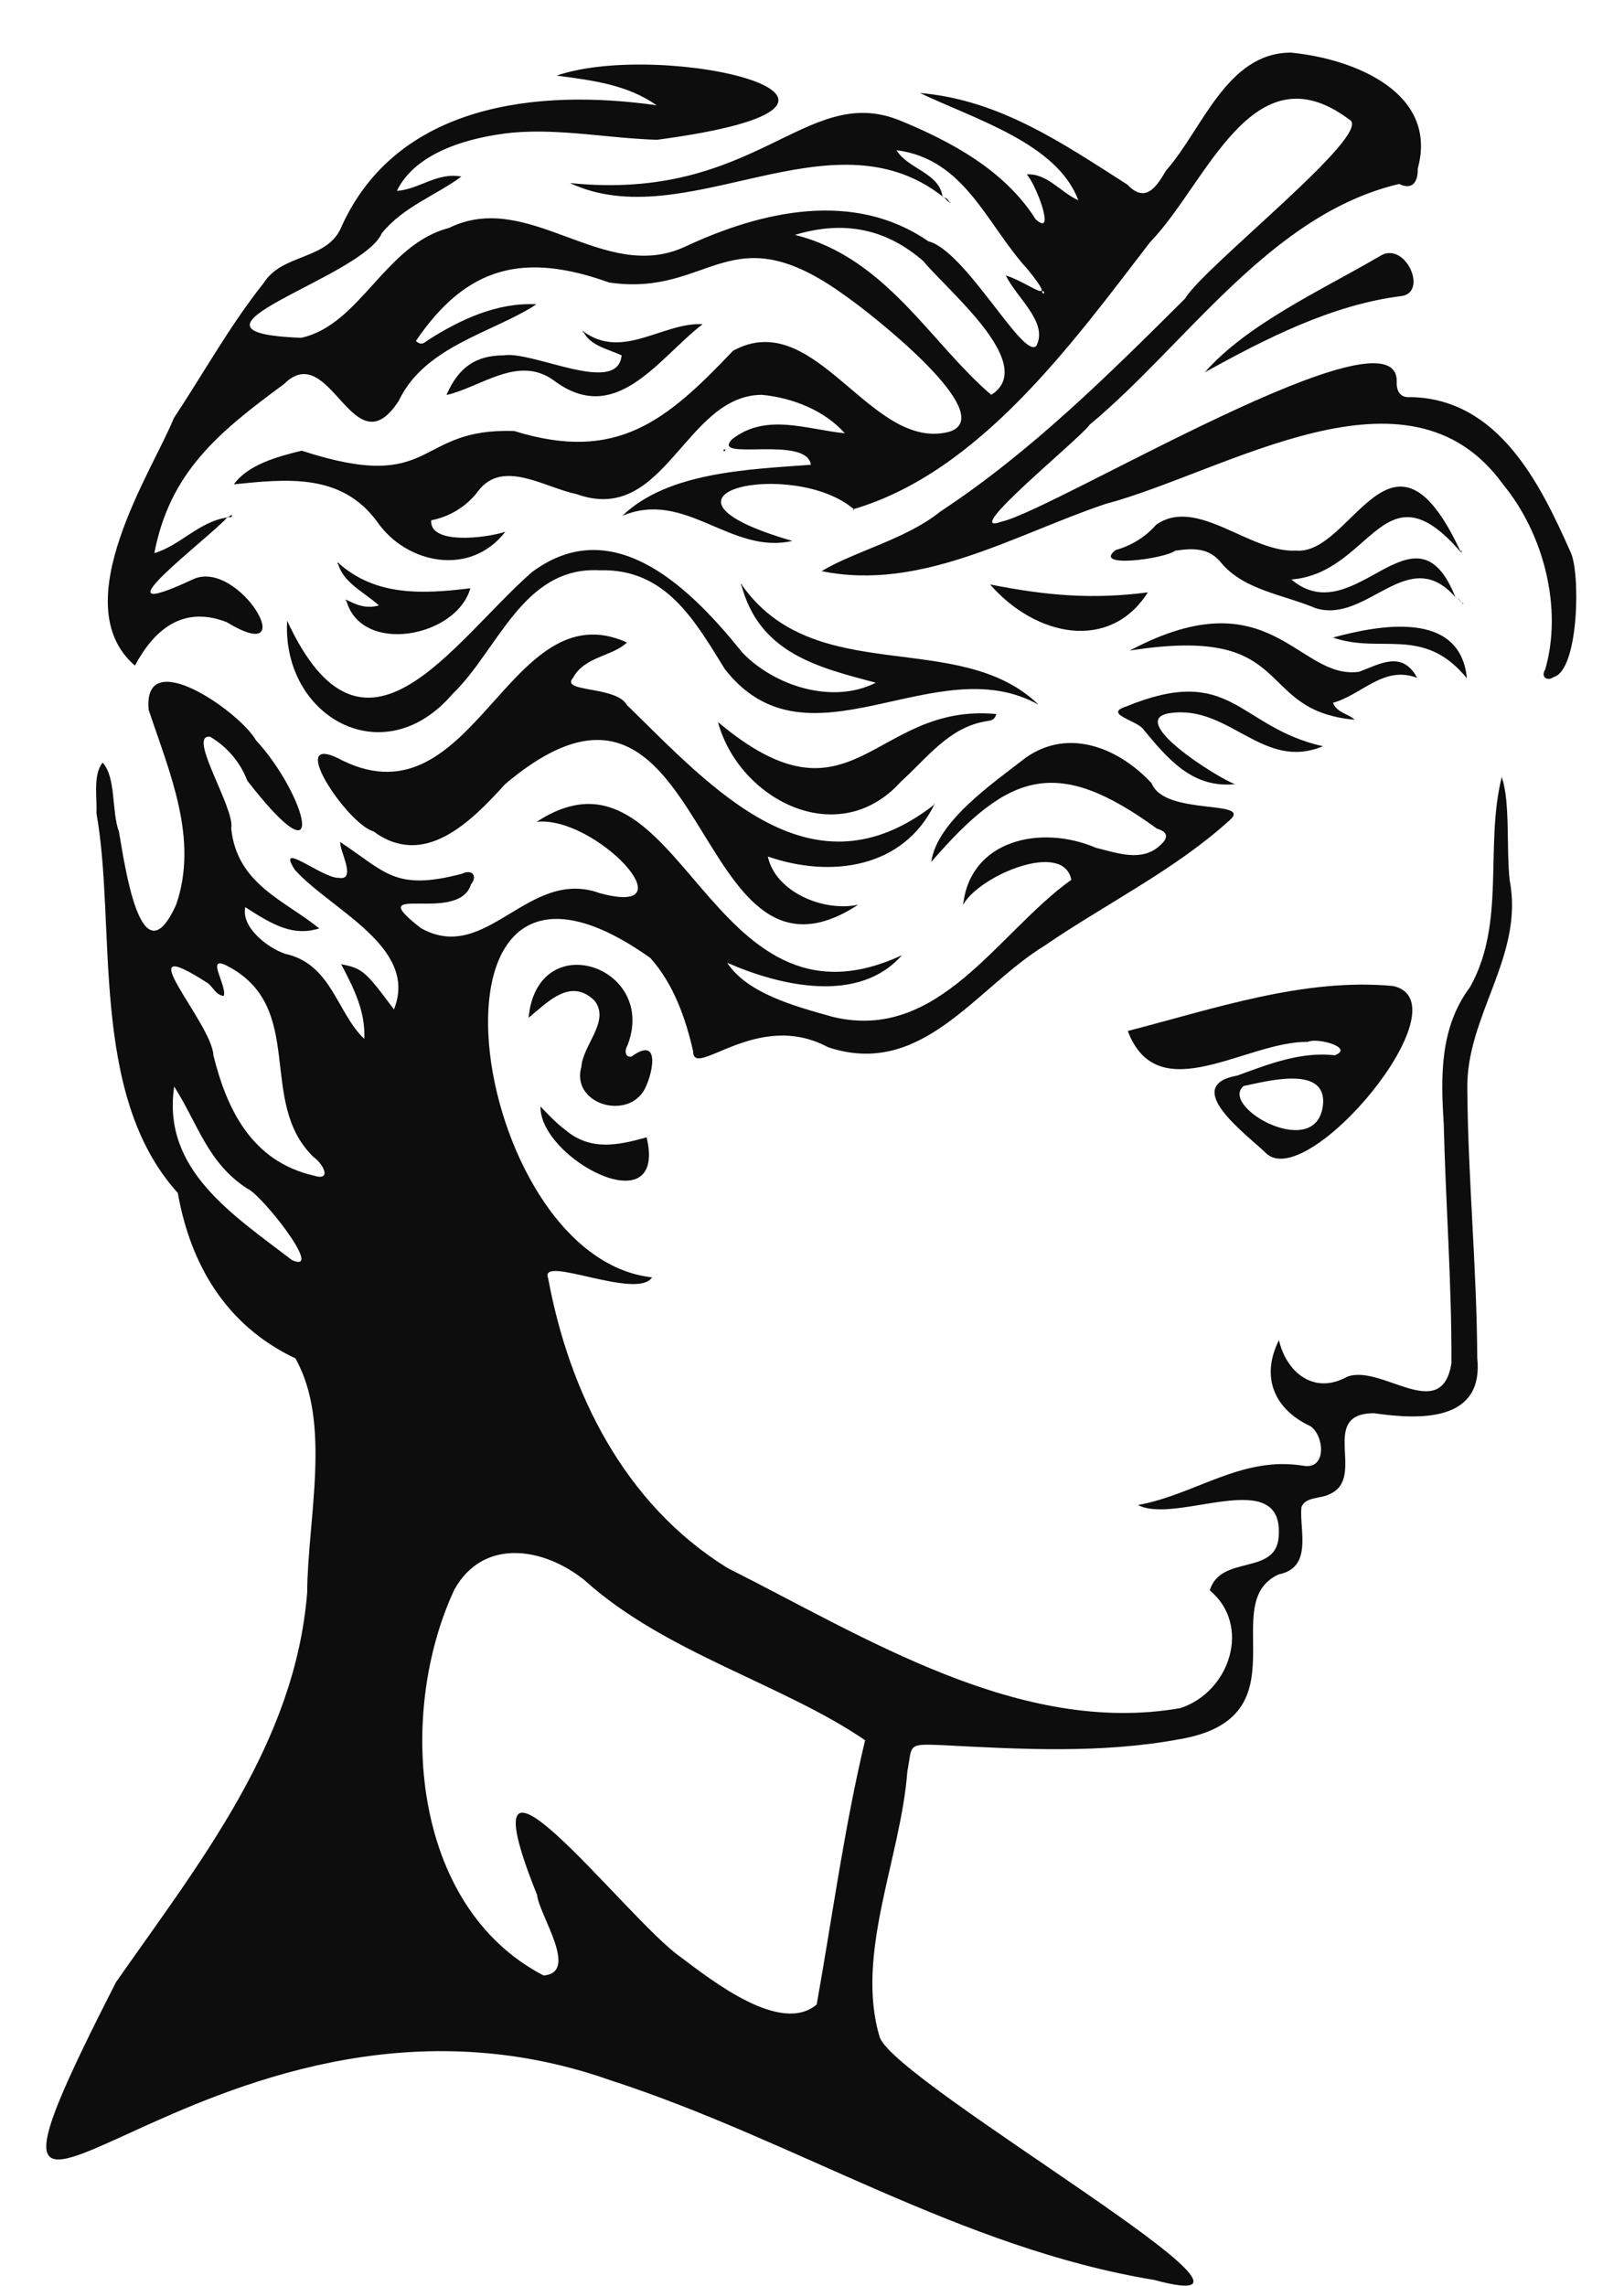 <svg width="27" height="38" viewBox="0 0 27 38" fill="none" xmlns="http://www.w3.org/2000/svg">
<path d="M25.099 14.632C25.042 14.107 25.109 13.355 24.974 12.939C24.974 12.935 24.972 12.926 24.969 12.911C24.679 14.065 25.041 15.34 24.441 16.409C23.937 17.083 23.952 17.889 24.003 18.682C24.035 20.009 24.137 21.338 24.131 22.665C23.965 23.693 22.953 22.661 22.39 22.892C21.844 23.192 21.388 22.816 21.263 22.28C20.949 22.91 21.201 23.437 21.783 23.709C22.015 23.857 22.068 24.44 21.667 24.368C20.64 24.2 19.868 24.851 18.92 25.021C19.554 25.359 21.364 24.333 21.258 25.559C21.204 26.199 20.295 25.841 20.113 26.44C20.811 27.02 20.451 28.127 19.624 28.398C16.957 28.863 14.378 27.215 12.098 26.07C10.372 25.003 9.463 23.141 9.113 21.25C8.956 20.848 10.593 21.623 10.841 21.236C7.77 20.904 6.692 12.998 10.813 15.927C11.2 16.363 11.396 16.92 11.523 17.474C11.523 17.963 12.581 16.771 13.766 17.41C15.332 17.931 16.217 16.428 17.364 15.724C18.385 15.024 19.528 14.467 20.441 13.639C20.847 13.287 19.363 13.571 19.148 13.024C18.608 12.439 17.772 12.092 17.056 12.595C16.489 13.034 15.574 13.664 15.483 14.33C16.779 12.829 17.575 12.569 19.233 13.775C19.451 13.841 19.404 13.95 19.29 14.052C18.987 14.339 18.574 14.181 18.222 14.095C17.293 13.699 16.127 13.971 16.013 15.043C16.271 14.561 17.683 13.963 17.811 14.627C16.583 15.504 15.613 17.332 13.847 16.906C13.239 16.735 12.429 16.524 12.09 16.006C12.98 16.397 14.283 16.694 14.995 15.88C11.742 17.401 11.342 12.083 8.923 13.663C9.894 13.556 11.508 15.268 9.969 14.848C8.779 14.418 8.09 16.044 6.999 15.431C5.973 14.635 7.619 15.38 7.83 14.704C7.948 14.557 7.842 14.446 7.682 14.526C6.565 14.82 6.413 14.498 5.655 13.998C5.645 14.146 5.938 14.649 5.629 14.594C5.371 14.608 4.574 13.949 4.902 14.461C5.5 15.127 6.968 15.748 6.549 16.782C6.076 16.144 6.027 16.101 5.672 16.03C5.882 16.428 6.079 16.818 6.056 17.271C5.598 16.837 5.514 16.023 4.736 15.856C4.427 15.747 4.007 15.406 4.078 15.082C4.561 15.395 4.882 15.566 5.308 15.436C4.742 14.971 3.94 14.706 3.844 13.773C3.915 13.446 3.1 12.199 3.494 12.249C3.779 12.418 3.997 12.676 4.111 12.979C5.51 14.777 5.086 13.206 4.255 12.306C3.991 11.838 2.365 10.697 2.472 11.802C2.816 12.839 3.306 13.939 2.93 15.037C2.341 16.343 2.07 14.349 1.979 13.833C1.85 13.479 1.934 12.935 1.707 12.678C1.542 12.879 1.618 13.259 1.603 13.52C1.941 15.389 1.47 18.192 2.956 19.833C3.162 20.997 3.738 22.028 4.911 22.583C5.518 23.658 5.115 25.241 5.107 26.476C4.908 28.978 3.325 30.955 1.926 32.958C-1.577 39.828 3.37 32.191 10.146 34.584C13.21 35.576 15.967 37.374 19.192 37.905C21.979 38.662 14.919 34.66 14.627 33.872C14.209 32.497 14.978 30.885 15.085 29.452C15.171 29.006 15.072 28.988 15.663 29.013C16.973 29.082 18.301 29.156 19.598 28.917C21.727 28.562 20.206 26.651 21.259 26.175C21.833 26.059 21.6 25.438 21.637 25.057C21.703 24.881 21.949 24.923 22.107 24.84C22.73 24.566 21.905 23.499 22.842 23.495C23.63 23.609 24.673 23.635 24.56 22.57C24.553 21.081 24.406 19.596 24.395 18.107C24.372 16.884 25.344 15.896 25.099 14.632ZM4.854 20.949C3.872 20.195 2.69 19.448 2.896 18.064C3.297 18.696 3.45 19.33 4.11 19.76C4.339 19.847 5.407 21.197 4.854 20.949ZM5.208 19.543C4.191 19.304 3.774 18.457 3.548 17.545C3.525 17.001 2.042 15.431 3.459 16.348C3.548 16.418 3.589 16.543 3.72 16.558C3.78 16.392 3.409 15.871 3.771 16.055C5.113 16.743 4.26 18.318 5.216 19.239C5.365 19.339 5.536 19.646 5.208 19.543ZM14.383 28.932C14.036 30.383 13.84 31.859 13.578 33.325C12.981 33.832 11.842 32.931 11.308 32.531C10.407 31.897 7.592 28.175 8.928 31.5C8.965 31.844 9.634 32.795 9.038 32.843C6.821 31.693 6.604 28.459 7.554 26.428C8.036 25.559 9.047 25.725 9.725 26.277C11.056 27.479 13.022 28 14.383 28.932ZM16.009 15.046C16.014 15.046 16.017 15.046 16.014 15.04C16.012 15.042 16.01 15.044 16.009 15.047L16.009 15.046ZM5.029 13.835H5.034C5.034 13.835 5.03 13.832 5.029 13.835Z" fill="#0D0D0D"/>
<path d="M26.107 9.169C25.609 8.046 24.915 6.63 23.455 6.602C23.287 6.62 23.217 6.508 23.221 6.359C23.287 4.984 17.536 8.475 16.656 8.671C15.917 8.943 17.96 7.292 18.115 7.062C19.735 5.715 21.118 3.563 23.263 3.058C23.483 3.17 23.579 3.015 23.57 2.807C23.918 1.551 22.536 0.98 21.465 0.875C20.393 0.872 19.988 2.158 19.387 2.834C19.221 3.115 19.044 3.386 18.74 3.067C17.672 2.386 16.62 1.658 15.294 1.546C16.227 1.99 17.574 2.386 17.928 3.329C17.633 3.2 17.412 2.879 17.069 2.899C17.221 3.053 17.566 3.963 17.218 3.645C16.705 2.833 15.816 2.351 14.935 1.992C13.38 1.391 12.563 3.361 9.475 3.043C11.399 3.943 13.806 1.806 15.669 3.265C15.615 2.873 15.096 2.811 14.905 2.497C16.047 2.644 16.404 3.736 17.082 4.474C17.632 5.156 17.103 4.695 16.722 4.579C16.903 4.955 17.428 5.353 17.232 5.747C17.022 6.002 16.055 4.166 15.433 4.011C14.195 3.156 12.66 3.507 11.39 4.101C10.034 4.731 8.798 3.135 7.463 3.79C6.399 4.067 5.994 5.398 5.009 5.616C2.593 5.527 6.023 4.627 6.349 3.876C6.705 3.438 7.232 3.257 7.671 2.936C7.27 2.857 6.965 3.151 6.598 3.173C6.917 2.519 7.823 2.276 8.529 2.204C9.33 2.136 10.124 2.3 10.924 2.324C15.537 1.709 11.041 0.644 9.254 1.257C9.871 1.337 10.438 1.413 10.916 1.75C8.924 1.468 6.606 1.73 5.681 3.76C5.456 4.331 4.696 4.206 4.384 4.705C3.821 5.413 3.385 6.204 2.889 6.953C2.553 7.8 1.055 10.04 2.243 11.066C2.547 10.498 3.019 10.052 3.768 10.343C5.058 11.127 3.966 9.265 3.202 9.634C1.467 10.445 3.462 8.959 3.777 8.603C3.306 8.673 2.988 9.075 2.566 9.195C2.825 7.856 3.617 7.197 4.722 6.385C5.495 5.617 5.871 7.834 6.63 6.663C7.062 5.749 8.209 5.527 8.919 5.059C8.269 5.024 7.65 5.313 7.12 5.652C7.065 5.687 7.012 5.759 6.914 5.669C7.759 4.423 8.71 4.188 10.128 4.697C11.819 4.944 12.123 3.519 14.041 4.908C14.437 5.179 16.651 6.905 15.782 7.178C14.471 7.521 13.566 5.078 12.188 5.831C11.089 6.986 10.263 7.698 8.551 7.166C6.873 7.106 7.27 8.228 5.017 7.493C4.617 7.589 4.124 7.724 3.888 8.052C4.768 7.963 5.68 7.861 6.274 8.679C6.757 9.374 7.818 9.595 8.401 8.841C8.059 8.951 7.136 9.056 7.169 8.65C7.484 8.589 7.763 8.415 7.95 8.164C8.357 7.623 9.063 8.11 9.584 8.214C11.057 8.748 11.382 6.572 12.666 6.564C13.173 6.612 13.708 6.822 14.045 7.203C13.419 7.142 12.739 6.859 12.172 7.302C11.799 7.684 13.413 7.225 13.481 7.727C12.437 7.804 11.102 7.848 10.346 8.576C11.398 8.133 12.145 9.227 13.173 8.993C10.414 8.195 13.201 7.613 14.193 8.464C16.285 7.848 17.832 5.704 19.12 4.027C20.061 3.062 20.819 0.775 22.432 1.987C22.877 2.196 20.002 4.445 19.702 4.965C18.429 6.23 17.147 7.508 15.632 8.506C15.058 8.968 14.22 9.159 13.66 9.495C15.31 9.835 16.864 8.889 18.374 8.38C20.394 7.843 23.409 5.865 24.986 8.049C25.665 8.871 25.985 10.112 25.689 11.134C25.614 11.246 25.715 11.336 25.831 11.256C26.253 11.14 26.279 9.493 26.107 9.169ZM10.916 1.75C10.924 1.75 10.895 1.766 10.895 1.767L10.916 1.75ZM16.48 6.564C15.472 5.705 14.737 4.286 13.217 3.905C14.047 3.654 14.746 3.813 15.354 4.344C15.731 4.813 17.27 6.063 16.48 6.565V6.564ZM17.349 4.88C17.324 4.87 17.32 4.853 17.337 4.832C17.354 4.847 17.37 4.866 17.349 4.881V4.88ZM15.676 3.27L15.669 3.265C15.669 3.27 15.666 3.274 15.665 3.279L15.676 3.27ZM12.067 7.477C12.067 7.469 12.067 7.466 12.059 7.468L12.067 7.477ZM3.78 8.592C3.78 8.596 3.78 8.601 3.78 8.605L3.792 8.602L3.78 8.592Z" fill="#0D0D0D"/>
<path d="M15.535 13.375C15.016 14.431 13.823 14.605 12.766 14.24C12.891 14.826 13.686 15.166 14.268 15.041C11.441 16.889 11.832 10.137 8.399 13.036C7.824 13.669 7.053 14.446 6.208 13.821C5.776 13.705 4.695 12.097 5.702 12.648C7.896 13.709 8.455 9.796 10.424 10.681C10.194 10.909 9.715 10.913 9.526 11.271C9.31 11.516 10.246 11.4 10.422 11.721C11.862 13.125 13.494 14.971 15.535 13.375Z" fill="#0D0D0D"/>
<path d="M12.321 9.707C13.537 11.464 15.942 10.429 17.268 11.717C15.552 10.753 13.435 12.9 12.051 11.124C11.556 10.326 11.072 9.448 9.969 9.481C8.691 9.413 8.282 10.811 7.521 11.54C6.372 12.879 4.685 11.911 4.774 10.32C6.054 13.083 7.51 10.683 8.842 9.513C10.218 8.485 11.517 9.824 12.342 10.849C12.877 11.407 13.843 11.715 14.561 11.35C13.581 11.091 12.617 10.855 12.321 9.707Z" fill="#0D0D0D"/>
<path d="M23.165 16.393C21.683 16.251 20.168 16.776 18.75 17.14C19.25 18.464 20.729 17.303 21.742 17.322C21.896 17.243 22.525 17.418 22.191 17.544C21.622 17.48 21.092 17.692 20.572 17.881C19.624 18.052 20.711 18.849 21.036 19.16C21.706 19.875 24.389 16.675 23.165 16.393ZM21.999 18.316C21.954 19.354 20.253 18.409 20.676 18.055C21.009 17.99 22.008 17.704 21.999 18.316Z" fill="#0D0D0D"/>
<path d="M24.288 9.182C23.002 7.682 22.808 9.531 21.47 9.634C22.525 10.528 23.521 8.229 24.198 9.93C23.411 9.028 22.74 10.372 21.877 10.113C21.352 9.889 20.695 9.815 20.312 9.368C20.103 9.097 19.827 9.113 19.537 9.156C19.372 9.288 18.151 9.457 18.547 9.145C18.81 9.072 19.045 8.926 19.222 8.724C19.903 8.246 20.779 9.197 21.553 9.154C22.483 9.229 23.146 6.704 24.288 9.182Z" fill="#0D0D0D"/>
<path d="M11.937 12.005C14.183 13.888 14.505 11.678 16.565 11.871C16.535 11.976 16.468 11.979 16.414 11.988C15.78 12.082 15.415 12.603 14.977 12.996C13.936 14.154 12.285 13.292 11.937 12.005Z" fill="#0D0D0D"/>
<path d="M22.161 11.685C22.237 11.86 22.419 11.863 22.521 11.966C20.815 11.809 21.591 10.372 18.783 10.816C21.131 9.566 21.58 11.314 22.598 11.168C22.95 11.034 23.315 10.812 23.561 11.269C23.002 11.06 22.656 11.543 22.161 11.685Z" fill="#0D0D0D"/>
<path d="M8.788 16.921C8.934 15.382 10.949 16.069 10.43 17.385C10.385 17.453 10.385 17.587 10.499 17.566C11.013 17.19 10.84 17.916 10.695 18.148C10.381 18.621 9.493 18.337 9.666 17.735C9.69 17.37 10.153 16.972 9.882 16.634C9.476 16.238 9.084 16.684 8.788 16.921Z" fill="#0D0D0D"/>
<path d="M9.696 5.509C10.353 5.992 11.01 5.359 11.682 5.389C10.938 5.962 10.241 7.108 9.199 6.319C8.612 5.899 7.988 6.44 7.423 6.567C7.622 6.107 7.909 5.909 8.372 5.908C8.86 5.827 10.268 6.585 10.335 5.908C10.103 5.8 9.813 5.751 9.696 5.509Z" fill="#0D0D0D"/>
<path d="M21.994 12.407C20.994 12.822 20.442 11.715 19.457 11.855C18.692 11.963 20.268 12.948 20.533 13.037C19.821 13.108 19.417 12.617 19.011 12.128C18.912 11.979 18.343 11.873 18.713 11.749C20.488 11.021 20.565 12.081 21.994 12.407Z" fill="#0D0D0D"/>
<path d="M20.027 6.194C20.734 5.386 21.966 4.828 22.936 4.261C23.353 3.988 23.742 4.839 23.316 4.92C22.143 5.062 21.031 5.637 20.02 6.195L20.027 6.194Z" fill="#0D0D0D"/>
<path d="M5.754 9.97C5.912 10.046 6.07 10.129 6.301 10.066C6.028 9.825 5.694 9.68 5.615 9.35C6.244 9.922 7.039 9.875 7.82 9.78C7.587 10.603 5.993 10.896 5.754 9.97Z" fill="#0D0D0D"/>
<path d="M16.461 9.717C17.412 9.905 18.171 9.967 19.084 9.848C18.455 10.837 17.225 10.592 16.461 9.717Z" fill="#0D0D0D"/>
<path d="M9.396 18.783C9.814 19.137 10.268 19.044 10.751 18.908C11.098 20.392 8.968 19.263 8.986 18.395C8.986 18.395 9.238 18.67 9.396 18.783Z" fill="#0D0D0D"/>
<path d="M24.388 11.277C23.666 10.393 22.958 10.88 22.162 10.599C22.906 10.398 24.277 10.127 24.388 11.277Z" fill="#0D0D0D"/>
<path d="M3.789 8.601L3.854 8.558C3.867 8.643 3.766 8.568 3.789 8.601Z" fill="#0D0D0D"/>
<path d="M15.664 3.282C15.691 3.279 15.717 3.286 15.739 3.302C15.76 3.317 15.775 3.34 15.78 3.365C15.744 3.343 15.701 3.262 15.664 3.282Z" fill="#0D0D0D"/>
<path d="M24.322 10.045C24.283 10.017 24.241 9.92 24.198 9.93C24.271 9.94 24.277 10.009 24.322 10.045Z" fill="#0D0D0D"/>
<path d="M5.762 9.978L5.731 9.991C5.739 9.986 5.756 9.96 5.762 9.978Z" fill="#0D0D0D"/>
<path d="M15.528 13.383L15.523 13.351C15.526 13.358 15.542 13.377 15.528 13.383Z" fill="#0D0D0D"/>
<path d="M5.029 13.835L5.051 13.808C5.044 13.815 5.041 13.836 5.029 13.835Z" fill="#0D0D0D"/>
<path d="M12.341 9.709L12.314 9.73C12.379 9.752 12.296 9.699 12.341 9.709Z" fill="#0D0D0D"/>
<path d="M5.636 9.353L5.607 9.375C5.675 9.402 5.594 9.341 5.636 9.353Z" fill="#0D0D0D"/>
<path d="M24.272 9.173C24.331 9.161 24.284 9.221 24.301 9.165C24.307 9.147 24.281 9.146 24.287 9.181L24.272 9.173Z" fill="#0D0D0D"/>
<path d="M14.194 8.464L14.203 8.491C14.198 8.482 14.174 8.471 14.194 8.464Z" fill="#0D0D0D"/>
<path d="M12.059 7.468C12.032 7.52 12.11 7.475 12.055 7.498C12.01 7.513 12.025 7.455 12.067 7.477L12.059 7.468Z" fill="#0D0D0D"/>
<path d="M9.715 5.516C9.656 5.528 9.704 5.465 9.693 5.522C9.69 5.536 9.712 5.535 9.7 5.509L9.715 5.516Z" fill="#0D0D0D"/>
<path d="M15.783 3.355L15.789 3.376C15.824 3.337 15.78 3.37 15.783 3.355Z" fill="#0D0D0D"/>
<path d="M24.308 10.036L24.331 10.032C24.291 9.991 24.337 10.06 24.308 10.036Z" fill="#0D0D0D"/>
</svg>
